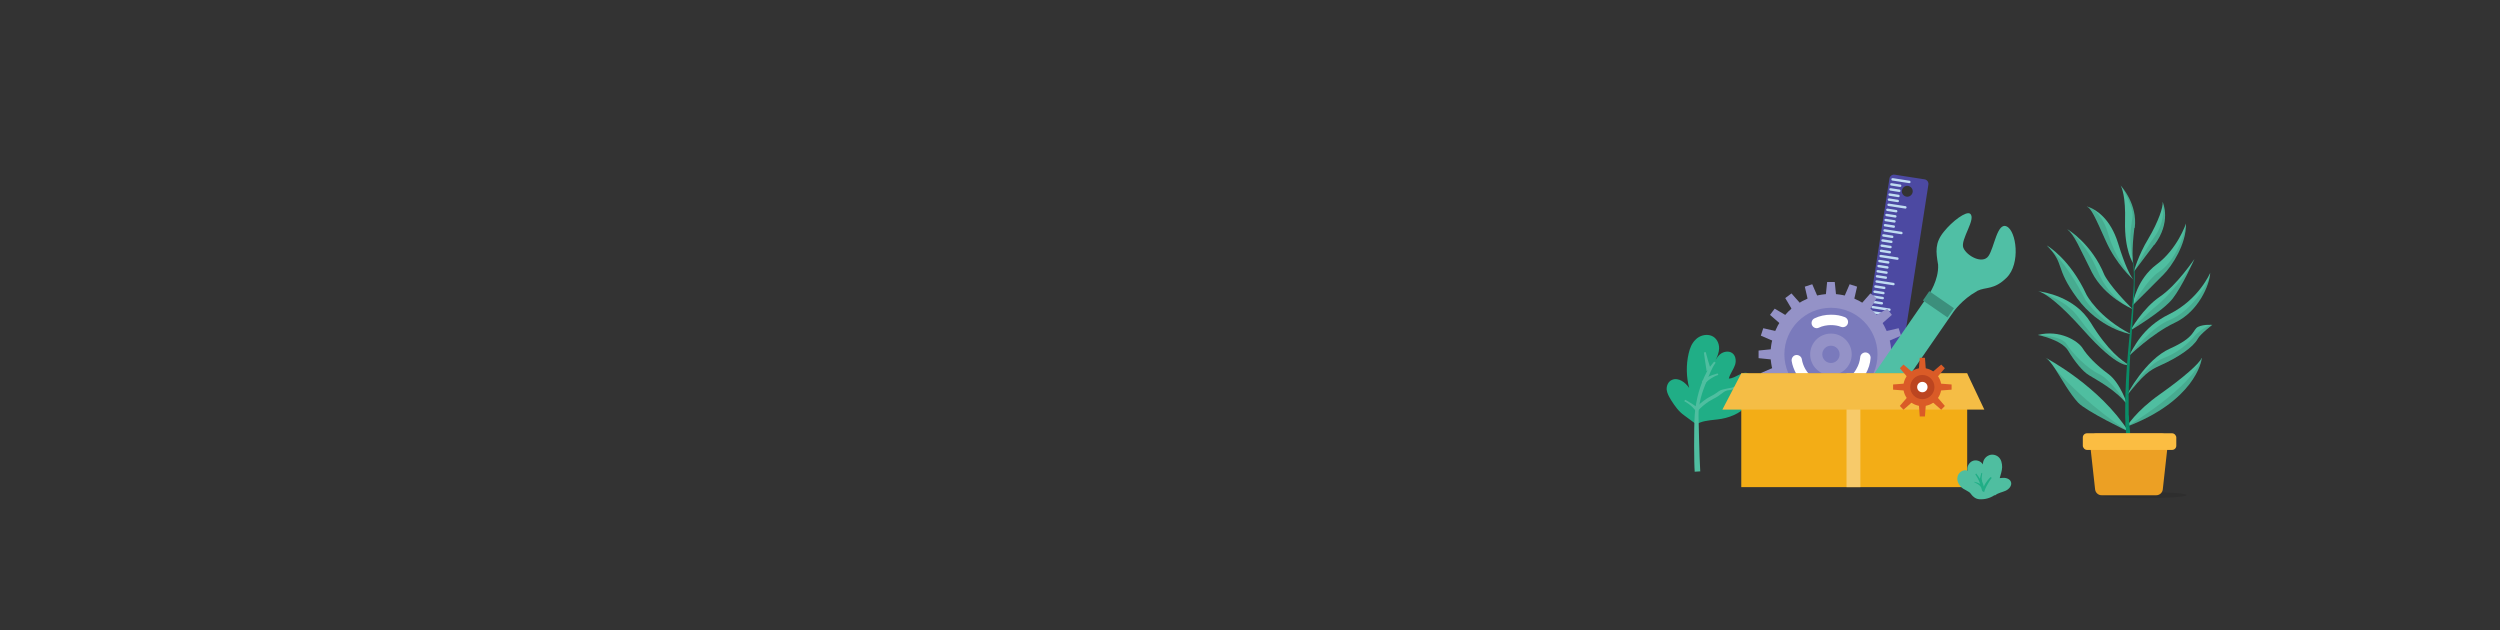 <?xml version="1.0" encoding="UTF-8"?>
<svg id="Layer_2" xmlns="http://www.w3.org/2000/svg" version="1.1" viewBox="0 0 1444.2 364.1">
  <rect x="0" y="0" width="1444.2" height="364.1" fill="#333333" stroke="none"/>
  <!-- Generator: Adobe Illustrator 29.1.0, SVG Export Plug-In . SVG Version: 2.1.0 Build 142)  -->
  <defs>
    <style>
      .st0 {
        fill: #20ae86;
      }

      .st1 {
        fill: #4fbea0;
      }

      .st2 {
        fill: #fbbd42;
      }

      .st3 {
        fill: #098d67;
      }

      .st4 {
        fill: #83f3f7;
      }

      .st5 {
        fill: #fff;
      }

      .st6 {
        fill: #f3ad16;
      }

      .st7 {
        isolation: isolate;
        opacity: .1;
      }

      .st8 {
        fill: #f7ca6a;
      }

      .st9 {
        fill: #f5bd45;
      }

      .st10 {
        fill: #da5b27;
      }

      .st11 {
        fill: #9492c7;
      }

      .st12 {
        fill: #3c8f7c;
      }

      .st13 {
        fill: #50bfa5;
      }

      .st14 {
        fill: #eca024;
      }

      .st15 {
        fill: #bc4520;
      }

      .st16 {
        fill: #4c49a2;
      }

      .st17 {
        fill: #7a7abc;
      }

      .st18 {
        fill: #c0dcf2;
      }
    </style>
  </defs>
  <path class="st0" d="M1011.9,217.9c-.4-.8-1-1.6-1.8-2.1-3.5-1.9-7.3,2.8-11.4,2.9.7-2.8,2.7-5.2,3.6-7.9s.3-6.3-2.7-7.4c-2.1-.7-4.5,0-6.1,1.4-1,.9-1.7,1.9-2.4,3.1,1.1-2.1,1.9-4.3,2-6.6.1-3-1.5-6.3-4.6-7.4-3.1-1.1-6.8,0-9,2.3-2.3,2.2-3.3,5.1-4,8-1.5,6.5-1.4,13.4.3,19.9-2.1-3.1-6.1-6.2-9.8-4.7-2.3.9-3.3,3.4-3.2,5.6.2,2.2,1.4,4.2,2.6,6.2,2.1,3.3,4.3,6.5,7.6,8.8l6.9,5.1c3.4-1.8,5.7-2.1,12.2-2.8,6.5-.7,13-3.3,17.1-7.9,4.1-4.5,5.6-11.1,2.7-16.4h0Z"/>
  <path class="st1" d="M978.8,272.5l3.4-.2c-.5-7.5-.9-28.2-1-32.2-.1-7.3,2.2-13.8,4.6-19.7,1.6-3.8,3-7.7,5.3-10.9l-.9-.6c-1.5,2-3.3,3.9-4.4,6.2-3.6,7.1-6.1,15.3-6.8,24.7-.5,7.1-.4,29,0,32.6h0Z"/>
  <path class="st1" d="M981,237.1l-1.6-1.3c1.6-1.8,4-3.8,6.5-5.5.9-.6,1.9-1.1,2.8-1.6,1-.5,1.9-1,2.7-1.6.4-.3.9-.7,1.4-1,1.3-1,3-1.2,4.7-1.6.5-.1,1-.2,1.5-.3.9-.1,2.3-.4,2.8-.9l.7.6c-1.1,1.2-2.5,1.3-3.7,1.5-.4,0-.9.1-1.2.2-1.2.3-2.3,1.2-3.5,2.1-.5.4-1,.7-1.5,1.1-1,.7-2,1.2-3,1.7-.9.5-1.8,1-2.6,1.5-2.3,1.6-4.5,3.4-6,5.1h0Z"/>
  <path class="st1" d="M984.3,203.6s.3,2.5.7,5c.4,2.5.9,5.8.9,5.8l2.3-1.3s-.8-2.4-1.5-4.8c-.7-2.4-1.3-4.9-1.3-4.9l-1.1.2Z"/>
  <path class="st1" d="M992.6,215.8s-.2,0-.4,0c-.3,0-.7.1-1.2.3-.9.2-2.2.7-3.4,1.2-1.2.6-2.3,1.3-3.1,1.9-.8.6-1.3,1-1.3,1l1.3,2.3s.7-1.2,1.3-1.8c.6-.6,1.5-1.4,2.5-2,1-.7,2.1-1.2,2.9-1.6.8-.3,1.4-.5,1.4-.5l-.2-.8Z"/>
  <path class="st1" d="M972.9,231.7c0,0,.1,0,.3.2.2.1.5.3.9.5.4.2.8.5,1.2.8.4.3.9.7,1.3,1,.9.7,1.6,1.5,2.2,2.2.6.6.9,1.1.9,1.1l1.7-1.6s-.5-.3-1.2-.8c-.7-.5-1.7-1.2-2.7-1.8-.5-.3-1-.6-1.5-.9-.5-.3-.9-.6-1.3-.8-.4-.2-.7-.4-.9-.5-.1,0-.2-.1-.3-.1,0,0,0,0,0-.1,0,0-.6,1-.6,1h0Z"/>
  <path class="st16" d="M1090.9,255.3l23.1-148.7c.2-1.4-.8-2.8-2.2-3l-17.3-2.7c-1.4-.2-2.8.8-3,2.2l-23.1,148.7c-.2,1.4.8,2.8,2.2,3l17.3,2.7c1.4.2,2.8-.8,3-2.2h0ZM1104.9,111c-.3,1.7-1.9,2.9-3.6,2.6-1.7-.3-2.9-1.9-2.6-3.6.3-1.7,1.9-2.9,3.6-2.6,1.7.3,2.9,1.9,2.6,3.6Z"/>
  <path class="st18" d="M1076.2,249.4c0,0,.1-.2.1-.3,0-.4-.2-.8-.6-.8l-5.1-.8c-.4,0-.8.2-.8.6,0,.4.2.8.6.8l5.1.8c.3,0,.5,0,.7-.3Z"/>
  <path class="st18" d="M1076.7,246.4c0,0,.1-.2.1-.3,0-.4-.2-.8-.6-.8l-5.1-.8c-.4,0-.8.2-.8.6,0,.4.2.8.6.8l5.1.8c.3,0,.5,0,.7-.3h0Z"/>
  <path class="st18" d="M1077.1,243.5c0,0,.1-.2.1-.3,0-.4-.2-.8-.6-.8l-5.1-.8c-.4,0-.8.2-.8.6,0,.4.2.8.6.8l5.1.8c.3,0,.5,0,.7-.3Z"/>
  <path class="st18" d="M1077.6,240.5c0,0,.1-.2.1-.3,0-.4-.2-.8-.6-.8l-5.1-.8c-.4,0-.8.2-.8.6,0,.4.2.8.6.8l5.1.8c.3,0,.5,0,.7-.3h0Z"/>
  <path class="st18" d="M1078.5,234.6c0,0,.1-.2.1-.3,0-.4-.2-.8-.6-.8l-5.1-.8c-.4,0-.8.2-.8.6,0,.4.2.8.6.8l5.1.8c.3,0,.5,0,.7-.3h0Z"/>
  <path class="st18" d="M1079,231.7c0,0,.1-.2.1-.3,0-.4-.2-.8-.6-.8l-5.1-.8c-.4,0-.8.2-.8.6,0,.4.2.8.6.8l5.1.8c.3,0,.5,0,.7-.3Z"/>
  <path class="st18" d="M1079.4,228.7c0,0,.1-.2.1-.3,0-.4-.2-.8-.6-.8l-5.1-.8c-.4,0-.8.2-.8.6,0,.4.2.8.6.8l5.1.8c.3,0,.5,0,.7-.3h0Z"/>
  <path class="st18" d="M1079.9,225.8c0,0,.1-.2.1-.3,0-.4-.2-.8-.6-.8l-5.1-.8c-.4,0-.8.2-.8.6,0,.4.2.8.6.8l5.1.8c.3,0,.5,0,.7-.3Z"/>
  <path class="st18" d="M1080.8,219.9c0,0,.1-.2.1-.3,0-.4-.2-.8-.6-.8l-5.1-.8c-.4,0-.8.2-.8.6,0,.4.2.8.6.8l5.1.8c.3,0,.5,0,.7-.3h0Z"/>
  <path class="st18" d="M1081.3,216.9c0,0,.1-.2.1-.3,0-.4-.2-.8-.6-.8l-5.1-.8c-.4,0-.8.2-.8.6,0,.4.2.8.6.8l5.1.8c.3,0,.5,0,.7-.3Z"/>
  <path class="st18" d="M1081.7,214c0,0,.1-.2.1-.3,0-.4-.2-.8-.6-.8l-5.1-.8c-.4,0-.8.2-.8.6,0,.4.2.8.6.8l5.1.8c.3,0,.5,0,.7-.3h0Z"/>
  <path class="st18" d="M1082.2,211c0,0,.1-.2.1-.3,0-.4-.2-.8-.6-.8l-5.1-.8c-.4,0-.8.2-.8.6,0,.4.2.8.6.8l5.1.8c.3,0,.5,0,.7-.3h0Z"/>
  <path class="st18" d="M1083.1,205.1c0,0,.1-.2.1-.3,0-.4-.2-.8-.6-.8l-5.1-.8c-.4,0-.8.2-.8.6,0,.4.2.8.6.8l5.1.8c.3,0,.5,0,.7-.3h0Z"/>
  <path class="st18" d="M1083.6,202.1c0,0,.1-.2.1-.3,0-.4-.2-.8-.6-.8l-5.1-.8c-.4,0-.8.2-.8.6,0,.4.2.8.6.8l5.1.8c.3,0,.5,0,.7-.3Z"/>
  <path class="st18" d="M1084,199.2c0,0,.1-.2.1-.3,0-.4-.2-.8-.6-.8l-5.1-.8c-.4,0-.8.2-.8.6,0,.4.2.8.6.8l5.1.8c.3,0,.5,0,.7-.3h0Z"/>
  <path class="st18" d="M1084.5,196.2c0,0,.1-.2.1-.3,0-.4-.2-.8-.6-.8l-5.1-.8c-.4,0-.8.2-.8.6,0,.4.2.8.6.8l5.1.8c.3,0,.5,0,.7-.3h0Z"/>
  <path class="st18" d="M1085.4,190.3c0,0,.1-.2.1-.3,0-.4-.2-.8-.6-.8l-5.1-.8c-.4,0-.8.2-.8.6,0,.4.2.8.6.8l5.1.8c.3,0,.5,0,.7-.3h0Z"/>
  <path class="st18" d="M1085.9,187.4c0,0,.1-.2.1-.3,0-.4-.2-.8-.6-.8l-5.1-.8c-.4,0-.8.2-.8.6,0,.4.2.8.6.8l5.1.8c.3,0,.5,0,.7-.3h0Z"/>
  <path class="st18" d="M1086.3,184.4c0,0,.1-.2.1-.3,0-.4-.2-.8-.6-.8l-5.1-.8c-.4,0-.8.2-.8.6,0,.4.2.8.6.8l5.1.8c.3,0,.5,0,.7-.3Z"/>
  <path class="st18" d="M1086.8,181.5c0,0,.1-.2.1-.3,0-.4-.2-.8-.6-.8l-5.1-.8c-.4,0-.8.2-.8.6,0,.4.2.8.6.8l5.1.8c.3,0,.5,0,.7-.3h0Z"/>
  <path class="st18" d="M1087.7,175.6c0,0,.1-.2.1-.3,0-.4-.2-.8-.6-.8l-5.1-.8c-.4,0-.8.2-.8.6,0,.4.2.8.6.8l5.1.8c.3,0,.5,0,.7-.3Z"/>
  <path class="st18" d="M1088.2,172.6c0,0,.1-.2.1-.3,0-.4-.2-.8-.6-.8l-5.1-.8c-.4,0-.8.2-.8.6,0,.4.2.8.6.8l5.1.8c.3,0,.5,0,.7-.3h0Z"/>
  <path class="st18" d="M1088.6,169.7c0,0,.1-.2.1-.3,0-.4-.2-.8-.6-.8l-5.1-.8c-.4,0-.8.2-.8.6,0,.4.2.8.6.8l5.1.8c.3,0,.5,0,.7-.3Z"/>
  <path class="st18" d="M1089.1,166.7c0,0,.1-.2.1-.3,0-.4-.2-.8-.6-.8l-5.1-.8c-.4,0-.8.2-.8.6,0,.4.2.8.6.8l5.1.8c.3,0,.5,0,.7-.3Z"/>
  <path class="st18" d="M1090,160.8c0,0,.1-.2.1-.3,0-.4-.2-.8-.6-.8l-5.1-.8c-.4,0-.8.2-.8.6,0,.4.2.8.6.8l5.1.8c.3,0,.5,0,.7-.3Z"/>
  <path class="st18" d="M1090.4,157.9c0,0,.1-.2.1-.3,0-.4-.2-.8-.6-.8l-5.1-.8c-.4,0-.8.2-.8.6,0,.4.2.8.6.8l5.1.8c.3,0,.5,0,.7-.3Z"/>
  <path class="st18" d="M1090.9,154.9c0,0,.1-.2.1-.3,0-.4-.2-.8-.6-.8l-5.1-.8c-.4,0-.8.2-.8.6,0,.4.2.8.6.8l5.1.8c.3,0,.5,0,.7-.3Z"/>
  <path class="st18" d="M1091.4,152c0,0,.1-.2.1-.3,0-.4-.2-.8-.6-.8l-5.1-.8c-.4,0-.8.2-.8.6,0,.4.2.8.6.8l5.1.8c.3,0,.5,0,.7-.3h0Z"/>
  <path class="st18" d="M1092.3,146.1c0,0,.1-.2.1-.3,0-.4-.2-.8-.6-.8l-5.1-.8c-.4,0-.8.2-.8.6,0,.4.2.8.6.8l5.1.8c.3,0,.5,0,.7-.3Z"/>
  <path class="st18" d="M1092.7,143.1c0,0,.1-.2.1-.3,0-.4-.2-.8-.6-.8l-5.1-.8c-.4,0-.8.2-.8.6,0,.4.2.8.6.8l5.1.8c.3,0,.5,0,.7-.3h0Z"/>
  <path class="st18" d="M1093.2,140.1c0,0,.1-.2.1-.3,0-.4-.2-.8-.6-.8l-5.1-.8c-.4,0-.8.2-.8.6,0,.4.2.8.6.8l5.1.8c.3,0,.5,0,.7-.3h0Z"/>
  <path class="st18" d="M1093.7,137.2c0,0,.1-.2.1-.3,0-.4-.2-.8-.6-.8l-5.1-.8c-.4,0-.8.2-.8.6,0,.4.2.8.6.8l5.1.8c.3,0,.5,0,.7-.3Z"/>
  <path class="st18" d="M1094.6,131.3c0,0,.1-.2.1-.3,0-.4-.2-.8-.6-.8l-5.1-.8c-.4,0-.8.2-.8.6,0,.4.2.8.6.8l5.1.8c.3,0,.5,0,.7-.3Z"/>
  <path class="st18" d="M1095,128.3c0,0,.1-.2.1-.3,0-.4-.2-.8-.6-.8l-5.1-.8c-.4,0-.8.2-.8.6,0,.4.2.8.6.8l5.1.8c.3,0,.5,0,.7-.3Z"/>
  <path class="st18" d="M1095.5,125.4c0,0,.1-.2.1-.3,0-.4-.2-.8-.6-.8l-5.1-.8c-.4,0-.8.2-.8.6,0,.4.2.8.6.8l5.1.8c.3,0,.5,0,.7-.3Z"/>
  <path class="st18" d="M1096,122.4c0,0,.1-.2.1-.3,0-.4-.2-.8-.6-.8l-5.1-.8c-.4,0-.8.2-.8.6,0,.4.2.8.6.8l5.1.8c.3,0,.5,0,.7-.3h0Z"/>
  <path class="st18" d="M1096.9,116.5c0,0,.1-.2.1-.3,0-.4-.2-.8-.6-.8l-5.1-.8c-.4,0-.8.2-.8.6,0,.4.2.8.6.8l5.1.8c.3,0,.5,0,.7-.3h0Z"/>
  <path class="st18" d="M1097.3,113.6c0,0,.1-.2.1-.3,0-.4-.2-.8-.6-.8l-5.1-.8c-.4,0-.8.2-.8.6,0,.4.2.8.6.8l5.1.8c.3,0,.5,0,.7-.3Z"/>
  <path class="st18" d="M1097.8,110.6c0,0,.1-.2.1-.3,0-.4-.2-.8-.6-.8l-5.1-.8c-.4,0-.8.2-.8.6,0,.4.2.8.6.8l5.1.8c.3,0,.5,0,.7-.3h0Z"/>
  <path class="st18" d="M1098.3,107.7c0,0,.1-.2.1-.3,0-.4-.2-.8-.6-.8l-5.1-.8c-.4,0-.8.2-.8.6,0,.4.2.8.6.8l5.1.8c.3,0,.5,0,.7-.3Z"/>
  <path class="st18" d="M1080.6,253.1c0,0,.1-.2.1-.3,0-.4-.2-.8-.6-.8l-9.7-1.5c-.4,0-.8.2-.8.6,0,.4.2.8.6.8l9.7,1.5c.3,0,.5,0,.7-.3Z"/>
  <path class="st18" d="M1082.9,238.3c0,0,.1-.2.1-.3,0-.4-.2-.8-.6-.8l-9.7-1.5c-.4,0-.8.2-.8.6,0,.4.2.8.6.8l9.7,1.5c.3,0,.5,0,.7-.3h0Z"/>
  <path class="st18" d="M1085.2,223.6c0,0,.1-.2.1-.3,0-.4-.2-.8-.6-.8l-9.7-1.5c-.4,0-.8.2-.8.6,0,.4.2.8.6.8l9.7,1.5c.3,0,.5,0,.7-.3Z"/>
  <path class="st18" d="M1087.5,208.8c0,0,.1-.2.1-.3,0-.4-.2-.8-.6-.8l-9.7-1.5c-.4,0-.8.2-.8.6,0,.4.2.8.6.8l9.7,1.5c.3,0,.5,0,.7-.3h0Z"/>
  <path class="st18" d="M1089.8,194c0,0,.1-.2.1-.3,0-.4-.2-.8-.6-.8l-9.7-1.5c-.4,0-.8.2-.8.6,0,.4.2.8.6.8l9.7,1.5c.3,0,.5,0,.7-.3Z"/>
  <path class="st18" d="M1092.1,179.3c0,0,.1-.2.1-.3,0-.4-.2-.8-.6-.8l-9.7-1.5c-.4,0-.8.2-.8.6,0,.4.2.8.6.8l9.7,1.5c.3,0,.5,0,.7-.3h0Z"/>
  <path class="st18" d="M1094.4,164.5c0,0,.1-.2.1-.3,0-.4-.2-.8-.6-.8l-9.7-1.5c-.4,0-.8.2-.8.6,0,.4.2.8.6.8l9.7,1.5c.3,0,.5,0,.7-.3h0Z"/>
  <path class="st18" d="M1096.7,149.8c0,0,.1-.2.1-.3,0-.4-.2-.8-.6-.8l-9.7-1.5c-.4,0-.8.2-.8.6,0,.4.2.8.6.8l9.7,1.5c.3,0,.5,0,.7-.3Z"/>
  <path class="st18" d="M1099,135c0,0,.1-.2.1-.3,0-.4-.2-.8-.6-.8l-9.7-1.5c-.4,0-.8.2-.8.6,0,.4.2.8.6.8l9.7,1.5c.3,0,.5,0,.7-.3h0Z"/>
  <path class="st18" d="M1101.3,120.2c0,0,.1-.2.1-.3,0-.4-.2-.8-.6-.8l-9.7-1.5c-.4,0-.8.2-.8.6,0,.4.2.8.6.8l9.7,1.5c.3,0,.5,0,.7-.3Z"/>
  <path class="st18" d="M1103.6,105.5c0,0,.1-.2.1-.3,0-.4-.2-.8-.6-.8l-9.7-1.5c-.4,0-.8.2-.8.6,0,.4.2.8.6.8l9.7,1.5c.3,0,.5,0,.7-.3h0Z"/>
  <circle class="st11" cx="1057.7" cy="204.7" r="34.9"/>
  <circle class="st17" cx="1057.7" cy="204.7" r="26.9"/>
  <circle class="st11" cx="1057.7" cy="204.7" r="12"/>
  <circle class="st17" cx="1057.7" cy="204.7" r="5"/>
  <path class="st5" d="M1049.5,189.6c-1.1,0-2.2-.6-2.7-1.7-.7-1.5-.1-3.3,1.4-4,2.9-1.4,6.1-2.1,9.5-2.1s5.6.5,8,1.4c1.5.6,2.3,2.3,1.7,3.9-.6,1.5-2.3,2.3-3.9,1.7-1.8-.7-3.7-1-5.9-1s-4.9.5-6.9,1.5c-.4.2-.9.3-1.3.3Z"/>
  <path class="st5" d="M1046.1,223.9c-.6,0-1.2-.2-1.7-.5-2.6-1.8-4.8-4.2-6.6-7.2-1.4-2.5-2.4-5.1-2.8-7.7-.2-1.6.9-3.2,2.5-3.4,1.6-.2,3.2.9,3.4,2.5.3,1.9,1,3.8,2,5.6,1.3,2.2,2.9,4,4.7,5.2,1.4.9,1.7,2.8.8,4.1-.6.9-1.5,1.3-2.5,1.3h0Z"/>
  <path class="st5" d="M1070.4,223c-.9,0-1.7-.4-2.3-1.1-1-1.3-.8-3.2.5-4.2,1.5-1.2,2.8-2.7,3.8-4.6,1.3-2.2,2-4.5,2.2-6.7.1-1.6,1.5-2.9,3.2-2.8,1.6.1,2.9,1.5,2.8,3.2-.2,3.2-1.2,6.3-2.9,9.3-1.4,2.5-3.2,4.6-5.3,6.2-.6.4-1.2.7-1.9.7h0Z"/>
  <polygon class="st11" points="1060.7 170.8 1054.7 170.8 1055.5 162.9 1059.9 162.9 1060.7 170.8"/>
  <polygon class="st11" points="1050.1 171.6 1044.4 173.4 1042.6 165.6 1046.9 164.2 1050.1 171.6"/>
  <polygon class="st11" points="1040.2 175.5 1035.4 179.1 1031.3 172.2 1034.9 169.5 1040.2 175.5"/>
  <polygon class="st11" points="1032.1 182.4 1028.6 187.2 1022.5 181.9 1025.2 178.3 1032.1 182.4"/>
  <polygon class="st11" points="1026.4 191.4 1024.6 197.1 1017.2 193.9 1018.6 189.6 1026.4 191.4"/>
  <polygon class="st11" points="1023.8 201.7 1023.8 207.7 1015.9 206.9 1015.9 202.5 1023.8 201.7"/>
  <polygon class="st11" points="1024.6 212.3 1026.4 218 1018.6 219.8 1017.2 215.5 1024.6 212.3"/>
  <polygon class="st11" points="1028.6 222.2 1032.1 227 1025.2 231.1 1022.5 227.5 1028.6 222.2"/>
  <polygon class="st11" points="1035.4 230.3 1040.2 233.9 1034.9 239.9 1031.3 237.2 1035.4 230.3"/>
  <polygon class="st11" points="1044.4 236 1050.1 237.8 1046.9 245.2 1042.6 243.8 1044.4 236"/>
  <polygon class="st11" points="1054.7 238.6 1060.7 238.6 1059.9 246.5 1055.5 246.5 1054.7 238.6"/>
  <polygon class="st11" points="1065.3 237.8 1071 236 1072.8 243.8 1068.5 245.2 1065.3 237.8"/>
  <polygon class="st11" points="1075.2 233.9 1080 230.3 1084.1 237.2 1080.5 239.9 1075.2 233.9"/>
  <polygon class="st11" points="1083.3 227 1086.9 222.2 1092.9 227.5 1090.2 231.1 1083.3 227"/>
  <polygon class="st11" points="1089 218 1090.8 212.3 1098.2 215.5 1096.8 219.8 1089 218"/>
  <polygon class="st11" points="1091.6 207.7 1091.6 201.7 1099.5 202.5 1099.5 206.9 1091.6 207.7"/>
  <polygon class="st11" points="1090.8 197.1 1089 191.4 1096.8 189.6 1098.2 193.9 1090.8 197.1"/>
  <polygon class="st11" points="1086.9 187.2 1083.3 182.4 1090.2 178.3 1092.9 181.9 1086.9 187.2"/>
  <polygon class="st11" points="1080 179.1 1075.2 175.5 1080.5 169.5 1084.1 172.2 1080 179.1"/>
  <polygon class="st11" points="1071 173.4 1065.3 171.6 1068.5 164.2 1072.8 165.6 1071 173.4"/>
  <path class="st13" d="M1159.2,130.8c-5.5-2.5-7.1,12.2-10.5,17.1-3.4,4.9-12.5,0-14.5-4.7s7.8-17,3.8-19.8c-2.2-1.5-10.1,4.2-15.2,10.6-5.1,6.4-4.5,11.3-3.2,18.9.5,8.9-5.4,17.3-5.4,17.3l-43.1,62.4c-2.7,3.9-1.7,9.3,2.2,12.1,3.9,2.7,9.3,1.7,12.1-2.2l43.1-62.4s4.9-7.1,13.4-11.8c.1,0,.3-.2.4-.3,5-2.4,9.6-.4,16.9-7.6,8.2-8.1,5.6-27.1,0-29.6Z"/>
  <rect class="st12" x="1117.2" y="167.8" width="6.5" height="17.3" transform="translate(338.3 997.9) rotate(-55.4)"/>
  <rect class="st4" x="1084" y="215.9" width="6.5" height="17.3" transform="translate(284.4 991.3) rotate(-55.4)"/>
  <rect class="st6" x="1005.9" y="215.7" width="130.5" height="65.7"/>
  <rect class="st8" x="1066.7" y="215.7" width="8" height="65.7"/>
  <polygon class="st9" points="1005.9 215.7 1136.4 215.7 1146.3 236.6 995 236.6 1005.9 215.7"/>
  <polygon class="st10" points="1112.5 213.3 1108.5 213.3 1109 206.7 1112 206.7 1112.5 213.3"/>
  <polygon class="st10" points="1104.6 214.9 1101.8 217.8 1097.5 212.7 1099.6 210.6 1104.6 214.9"/>
  <polygon class="st10" points="1100.2 221.6 1100.2 225.6 1093.6 225.1 1093.6 222.1 1100.2 221.6"/>
  <polygon class="st10" points="1101.8 229.5 1104.6 232.3 1099.6 236.7 1097.5 234.5 1101.8 229.5"/>
  <polygon class="st10" points="1108.5 233.9 1112.5 233.9 1112 240.6 1109 240.6 1108.5 233.9"/>
  <polygon class="st10" points="1116.4 232.3 1119.2 229.5 1123.5 234.5 1121.4 236.7 1116.4 232.3"/>
  <polygon class="st10" points="1120.8 225.6 1120.8 221.6 1127.4 222.1 1127.4 225.1 1120.8 225.6"/>
  <polygon class="st10" points="1119.2 217.8 1116.4 214.9 1121.4 210.6 1123.5 212.7 1119.2 217.8"/>
  <circle class="st10" cx="1110.5" cy="223.6" r="11"/>
  <circle class="st15" cx="1110.5" cy="223.6" r="7"/>
  <path class="st5" d="M1113.5,223.6c0,1.7-1.3,3-3,3s-3-1.3-3-3,1.3-3,3-3,3,1.3,3,3Z"/>
  <path class="st1" d="M1161.7,278.4c-.4-1.2-1.6-1.9-2.8-2.2-1.2-.3-2.5-.1-3.7,0,.6-2.1,1.3-4.2,1.4-6.3,0-2.2-.5-4.5-2.1-5.9-1.6-1.4-4-1.8-5.9-.8-1.9.9-3.2,3-3.1,5.1-1.2-2-3.9-2.9-6-2-2.1.9-3.4,3.4-2.9,5.6-2.5-1-5.4,1.1-5.8,3.7-.5,2.6,1.1,5.2,3.3,6.7,1.1.7,2.3,1.2,3.3,1.9.5.3.9.7,1.2,1.2,1.2,1.7,2.9,2.9,4.9,3,3,.2,6.1-.6,8.6-2.3h.5c1.7-1.4,4-1.7,6-2.6,2-.9,3.8-3,3.1-5.1h0Z"/>
  <path class="st0" d="M1140.9,278.5s0,0,.2,0c.1,0,.3,0,.5.1.4.1,1,.3,1.6.6.3.1.5.3.7.4,0-.2-.1-.4-.2-.6-.7-1.9-1.5-3.4-2.6-4.9l.5-.6c.7,1,1.5,1.9,2.1,3,0,0,0,.1,0,.2.1-.4.2-.8.3-1.2.3-1.2.6-2.3.6-2.3h.5c0,0-.1,1.3-.3,2.5-.2,1,.3,2,.2,2.4.5,1.3.7,1.6,1,3,1-2.5,3.2-4.9,3.9-5.5.2-.2.7.5.6.6-1.2,1.4-2.8,4.5-3,4.8-.6,1.1-1.1,2.3-1.3,3.3l-1.1-.6-.6-2c0,0-.4-.6-.6-.9-.3-.3-.7-.7-1.2-1-.5-.3-1-.6-1.4-.8-.4-.2-.7-.3-.7-.3v-.4c.1,0,.1,0,.1,0Z"/>
  <ellipse class="st7" cx="1238.3" cy="286" rx="24.9" ry="1.8"/>
  <path class="st1" d="M1271.9,206.8c0,2.2-4.5,24.9-43.4,39.7,0,0,5.1-8.8,19.3-18.8,13.9-9.8,23-18,23.9-20.7,0,0,0-.1,0-.2,0-.2.1-.2,0,0h0Z"/>
  <path class="st1" d="M1229.8,249.4s0,0,0,0c-.4-.2-24.6-11.8-29.3-16.8-4.9-5.3-9.4-13.5-13.2-19.4-2-3-3.8-5.4-5.4-6.4,0,0-.2-.1-.3-.2.9.5,31.4,16.6,48.1,42.8h0Z"/>
  <path class="st1" d="M1278.1,187.6s-7.1,5.4-8.5,8.1c-2.7,5-11.6,10.9-21.7,15.4-6.3,2.8-9.6,5.1-19.8,18.1,0,0,0,0,0,0,.5-1,11.1-21.5,25.6-27.9,14.8-6.6,12.8-10.8,16.1-12.5,3.4-1.6,8.3-1.1,8.3-1.1h0Z"/>
  <path class="st1" d="M1229.2,234.3c-6-8.7-18.9-15.3-22.5-17.6-3.6-2.2-8.2-7.8-12-14.2-3.9-6.4-17.5-9-17.5-9,12.8-3.3,23.4,3.6,25.9,7.7,2.6,4.1,7.6,9.5,14.8,14.8,7.2,5.3,11.2,18.3,11.2,18.3h0Z"/>
  <path class="st1" d="M1276.8,157.6c-.3,6.9-6.8,22.4-20.4,28.8-13.4,6.3-26.7,19.4-27.1,19.8,0,0,0,0,0,0,.1-.2.3-.4.4-.6,2.9-4.2,7.3-16.2,23.6-24.2,17.1-8.5,23.5-23.8,23.5-23.8h0Z"/>
  <path class="st1" d="M1177.1,168.2c-.3,0-.5,0-.5,0,0,0,.2,0,.5,0Z"/>
  <path class="st1" d="M1229.8,210.8s-5.7,3-26.4-20.3c-13.9-15.6-21.3-20.4-24.6-21.8,0,0,0,0,0,0-.8-.3-1.3-.5-1.7-.5,3.3.4,21.4,3.1,30.6,18.1,10.1,16.6,18.3,22.2,22,24.5,0,0,0,0,0,0h0Z"/>
  <path class="st1" d="M1267.7,149.6s0,0,0,0c0,0,0,0,0,0-.4.9-7,15.7-12.6,22.9-5.8,7.4-24.1,18.2-24.4,18.4.1-.2,7.1-12.8,17-19.5,9.9-6.7,19.8-21.6,20-21.8h0Z"/>
  <path class="st1" d="M1231.2,193.1s0,0,0,0c-.6,0-18.4-3.2-31.3-20.9-13.2-18-6.7-19.4-17.5-30.4,0,0,0,0,0,0,.4.2,13.4,7.8,22.9,28.4,0,0,6.7,13.1,25.9,22.9h0Z"/>
  <path class="st1" d="M1250,158.4c-4.3,4.4-15.9,15.9-17.8,17.8h0s0,0,0,0c-.2.2-.3.3-.3.3,0,0,0,0,0-.2.3-1.9,2.7-15.1,13.9-23.5,12-8.9,16.9-23.3,17-23.7,0,0,0,0,0,0,.3,12-8.2,24.6-12.9,29.4h0Z"/>
  <path class="st1" d="M1232.1,178.6s0,0,0,0c-.7-.3-16.3-7-23.6-21.2-7.4-14.6-10-21.5-14.3-25h0c.4.2,14.1,8.3,21.5,26.5,0,0,3.2,6.7,16.3,19.7,0,0,0,0,0,0h0Z"/>
  <path class="st1" d="M1232.8,161.9c-1.2-1-10.2-9.2-16.2-22.5-6.4-14.3-8.6-19.1-11.1-20.1,0,0,.7.1,1.6.5,0,0,0,0,0,0,3.6,1.4,12,6.2,16.5,20.8,4.1,13.4,7.1,18.6,8.4,20.4.4.5.6.7.7.9h0Z"/>
  <polygon class="st1" points="1232.9 162 1232.9 162 1232.9 162 1232.9 162"/>
  <path class="st1" d="M1249.2,116.5s0,0,0,0c0,0,0,0,0,0Z"/>
  <path class="st1" d="M1244.4,141.4c-10,13.3-11.7,15.5-11.7,15.6h0c0-.3,2.4-9.3,8.4-19.2,5.8-9.7,8.7-18.7,8.2-21,0,0,0,0,0,0,0,0,0-.1,0-.2.3.7,5.1,11.8-4.8,24.9h0Z"/>
  <path class="st3" d="M1231.8,267.5c-.2-.3-.2-.4-.3-.6,0-.2-.2-.3-.2-.5l-.2-.5c0-.2-.1-.3-.2-.5-.1-.3-.2-.7-.3-1l-.3-1v-.5c-.2-.2-.2-.3-.3-.5l-.2-1c0-.3-.2-.7-.2-1l-.2-1-.2-1c0-.3-.1-.7-.2-1l-.3-2v-1c-.1,0-.2-1-.2-1l-.2-2v-1c-.1,0-.2-1-.2-1v-2c-.2-.7-.2-1.3-.3-2v-2c0,0-.1-2-.1-2,0-.7,0-1.3,0-2v-4c0-10.6.7-21.1,1.6-31.6.4-5.3,1-10.5,1.5-15.7.5-5.2.9-10.5,1.3-15.7,0-1.3.2-2.6.3-3.9l.2-3.9c0-2.6.2-5.3,0-7.9,0-.7,0-1.3-.1-2,0-.7-.1-1.3-.2-2,0-.6-.2-1.3-.3-1.9-.1-.6-.3-1.3-.4-1.9-.5-2.6-.7-5.2-.8-7.9.2,2.6.5,5.2,1,7.8.1.6.3,1.3.4,1.9.1.6.3,1.3.4,1.9,0,.7.2,1.3.3,2,0,.7.1,1.3.2,2,.2,2.6.1,5.3,0,7.9v4c-.2,1.3-.3,2.6-.3,3.9-.3,5.3-.6,10.5-1,15.8-.4,5.3-.8,10.5-1.1,15.8-.7,10.5-1.2,21-1,31.5v3.9c.1.7.2,1.3.2,2v2c.1,0,.2,2,.2,2,0,.7.1,1.3.2,2l.2,2v1c0,0,.2,1,.2,1l.2,1.9v1c.1,0,.3,1,.3,1l.3,1.9c0,.3.1.6.2,1l.2.9.2.9c0,.3.2.6.2.9l.2.9c0,.2,0,.3.1.5v.5c.1,0,.4.9.4.9,0,.3.2.6.3.9,0,.1.1.3.2.4l.2.4c0,.1.1.3.2.4,0,.1.1.3.2.3.5.5.4,1.4-.1,1.8s-1.4.4-1.8-.1c0,0,0,0,0-.1h0c0,0,0,0,0,0Z"/>
  <path class="st1" d="M1233,131.5c-1.7,13.6-.9,19.8-.8,20.4,0,0,0,0,0,0,0,0-5-7.2-4.6-24.1.4-14.4-1.9-19.6-2.6-20.7,0,0,0,0,0,0,0,0,0,0,0,0,0,0,0,0,0,0,0,0,0,0,0,0,.3.4,10,10.7,8.2,24.7h0Z"/>
  <path class="st7" d="M1271.9,206.8c0,2.2-4.5,24.9-43.4,39.7,0,0,38.2-22.8,43.2-39.5,0,0,0-.1,0-.2h0Z"/>
  <path class="st7" d="M1229.8,249.4c-.4-.2-24.6-11.8-29.3-16.8-4.9-5.3-9.4-13.5-13.2-19.4,19.5,22,42.1,36,42.5,36.2h0Z"/>
  <path class="st7" d="M1278.1,187.5s-7.1,5.4-8.5,8.1c-2.7,5-11.6,10.9-21.7,15.4-6.3,2.8-9.6,5.1-19.8,18.1,0,0,0,0,0,0,.5-.9,11.5-18.5,22.1-22.4,10.9-4.1,17.5-12.5,17.9-13,.5-.5,4.9-5.1,9.9-6.1h0Z"/>
  <path class="st7" d="M1229.2,234.3c-6-8.7-18.9-15.3-22.5-17.6-3.6-2.2-8.2-7.8-12-14.2-3.9-6.4-17.5-9-17.5-9,0,0,13.8.4,16.7,5.3,2.9,4.9,11.6,13.9,18.4,17.1,6.8,3.1,15.7,16.1,16.9,18.4h0Z"/>
  <path class="st7" d="M1276.8,157.6c-.3,6.9-6.8,22.4-20.4,28.8-13.4,6.3-26.7,19.4-27.1,19.8,0,0,0,0,0,0,0,0,.2-.3.4-.6,2.4-3,13.4-16.7,23.9-20.9,11.9-4.8,22.7-20.9,23.2-27.1Z"/>
  <path class="st7" d="M1267.7,149.7c-.4.9-7,15.7-12.6,22.9-5.8,7.4-24.1,18.2-24.4,18.4.2-.2,9.4-9.8,15.3-14.5,5.9-4.7,17.6-18,21.7-26.8Z"/>
  <path class="st7" d="M1229.8,210.8s-5.7,3-26.4-20.3c-13.9-15.6-21.3-20.4-24.6-21.8,13.4,5.1,18.4,9.8,22.4,15.3,16.7,23,28.1,26.6,28.5,26.8,0,0,0,0,0,0Z"/>
  <path class="st1" d="M1231.9,176.3h.2c-.2.1-.3.2-.3.2,0,0,0,0,0-.2h0Z"/>
  <path class="st7" d="M1250,158.4c-4.3,4.4-15.9,15.9-17.8,17.8.2-.4,7.5-14.2,15.2-19.3,7.8-5.1,13.7-17.5,15.5-27.9,0,0,0,0,0,0,.3,12-8.2,24.6-12.9,29.4Z"/>
  <path class="st7" d="M1244.4,141.4c-10,13.3-11.7,15.5-11.7,15.6h0c.2-.4,6.6-13.1,11.9-20.2,5.3-7.1,5.8-16.3,4.6-20,0,0,0,0,0,0,0,0,0-.1,0-.2,0,0,0,0,0,0,.3.7,5.1,11.8-4.8,24.9h0Z"/>
  <path class="st7" d="M1233,131.5c-1.7,13.6-.9,19.8-.8,20.4-2.7-14.8-1.2-20-.3-26.4.8-5.8-5.7-16.6-6.8-18.4,0,0,0,0,0,0,0,0,0,0,0,0,0,0,0,0,0,0,0,0,0,0,0,0,.3.4,10,10.7,8.2,24.7h0Z"/>
  <path class="st7" d="M1231.2,193.1c-.6,0-18.4-3.2-31.3-20.9-13.2-18-6.7-19.4-17.5-30.4,0,0,0,0,0,0,.4.3,10.8,8.7,22.5,31.8,0,0,9.8,14.4,26.3,19.5h0Z"/>
  <path class="st7" d="M1232.1,178.6c-.7-.3-16.3-7-23.6-21.2-7.4-14.6-10-21.5-14.3-25h0c.4.3,10.9,7.8,17.6,24.2,6.9,16.7,20.2,22,20.2,22h0s0,0,0,0Z"/>
  <path class="st7" d="M1232.9,162h0s0,0,0,0c0,0,0,0,0,0,0,0,0,0,0,0s0,0,0,0c0,0,0,0,0,0,0,0,0,0,0,0,0,0,0,0,0,0,0,0,0,0,0,0-1.2-1-10.2-9.2-16.2-22.5-6.4-14.3-8.6-19.1-11.1-20.1,0,0,0,0,0,0,0,0,.6,0,1.6.5,0,0,0,0,0,0,2.6,1.2,7.7,4.7,10.8,15.6,3.6,12.5,11.5,22.6,14.1,25.7.5.6.8.9.8,1h0Z"/>
  <path class="st14" d="M1245.7,286.1h-31.6c-2,0-3.6-1.5-3.8-3.4l-3.1-28c-.2-2.3,1.5-4.3,3.8-4.3h37.7c2.3,0,4.1,2,3.8,4.3l-3.1,28c-.2,2-1.9,3.4-3.8,3.4Z"/>
  <rect class="st2" x="1203.2" y="250.3" width="54" height="9.6" rx="2.4" ry="2.4"/>
</svg>